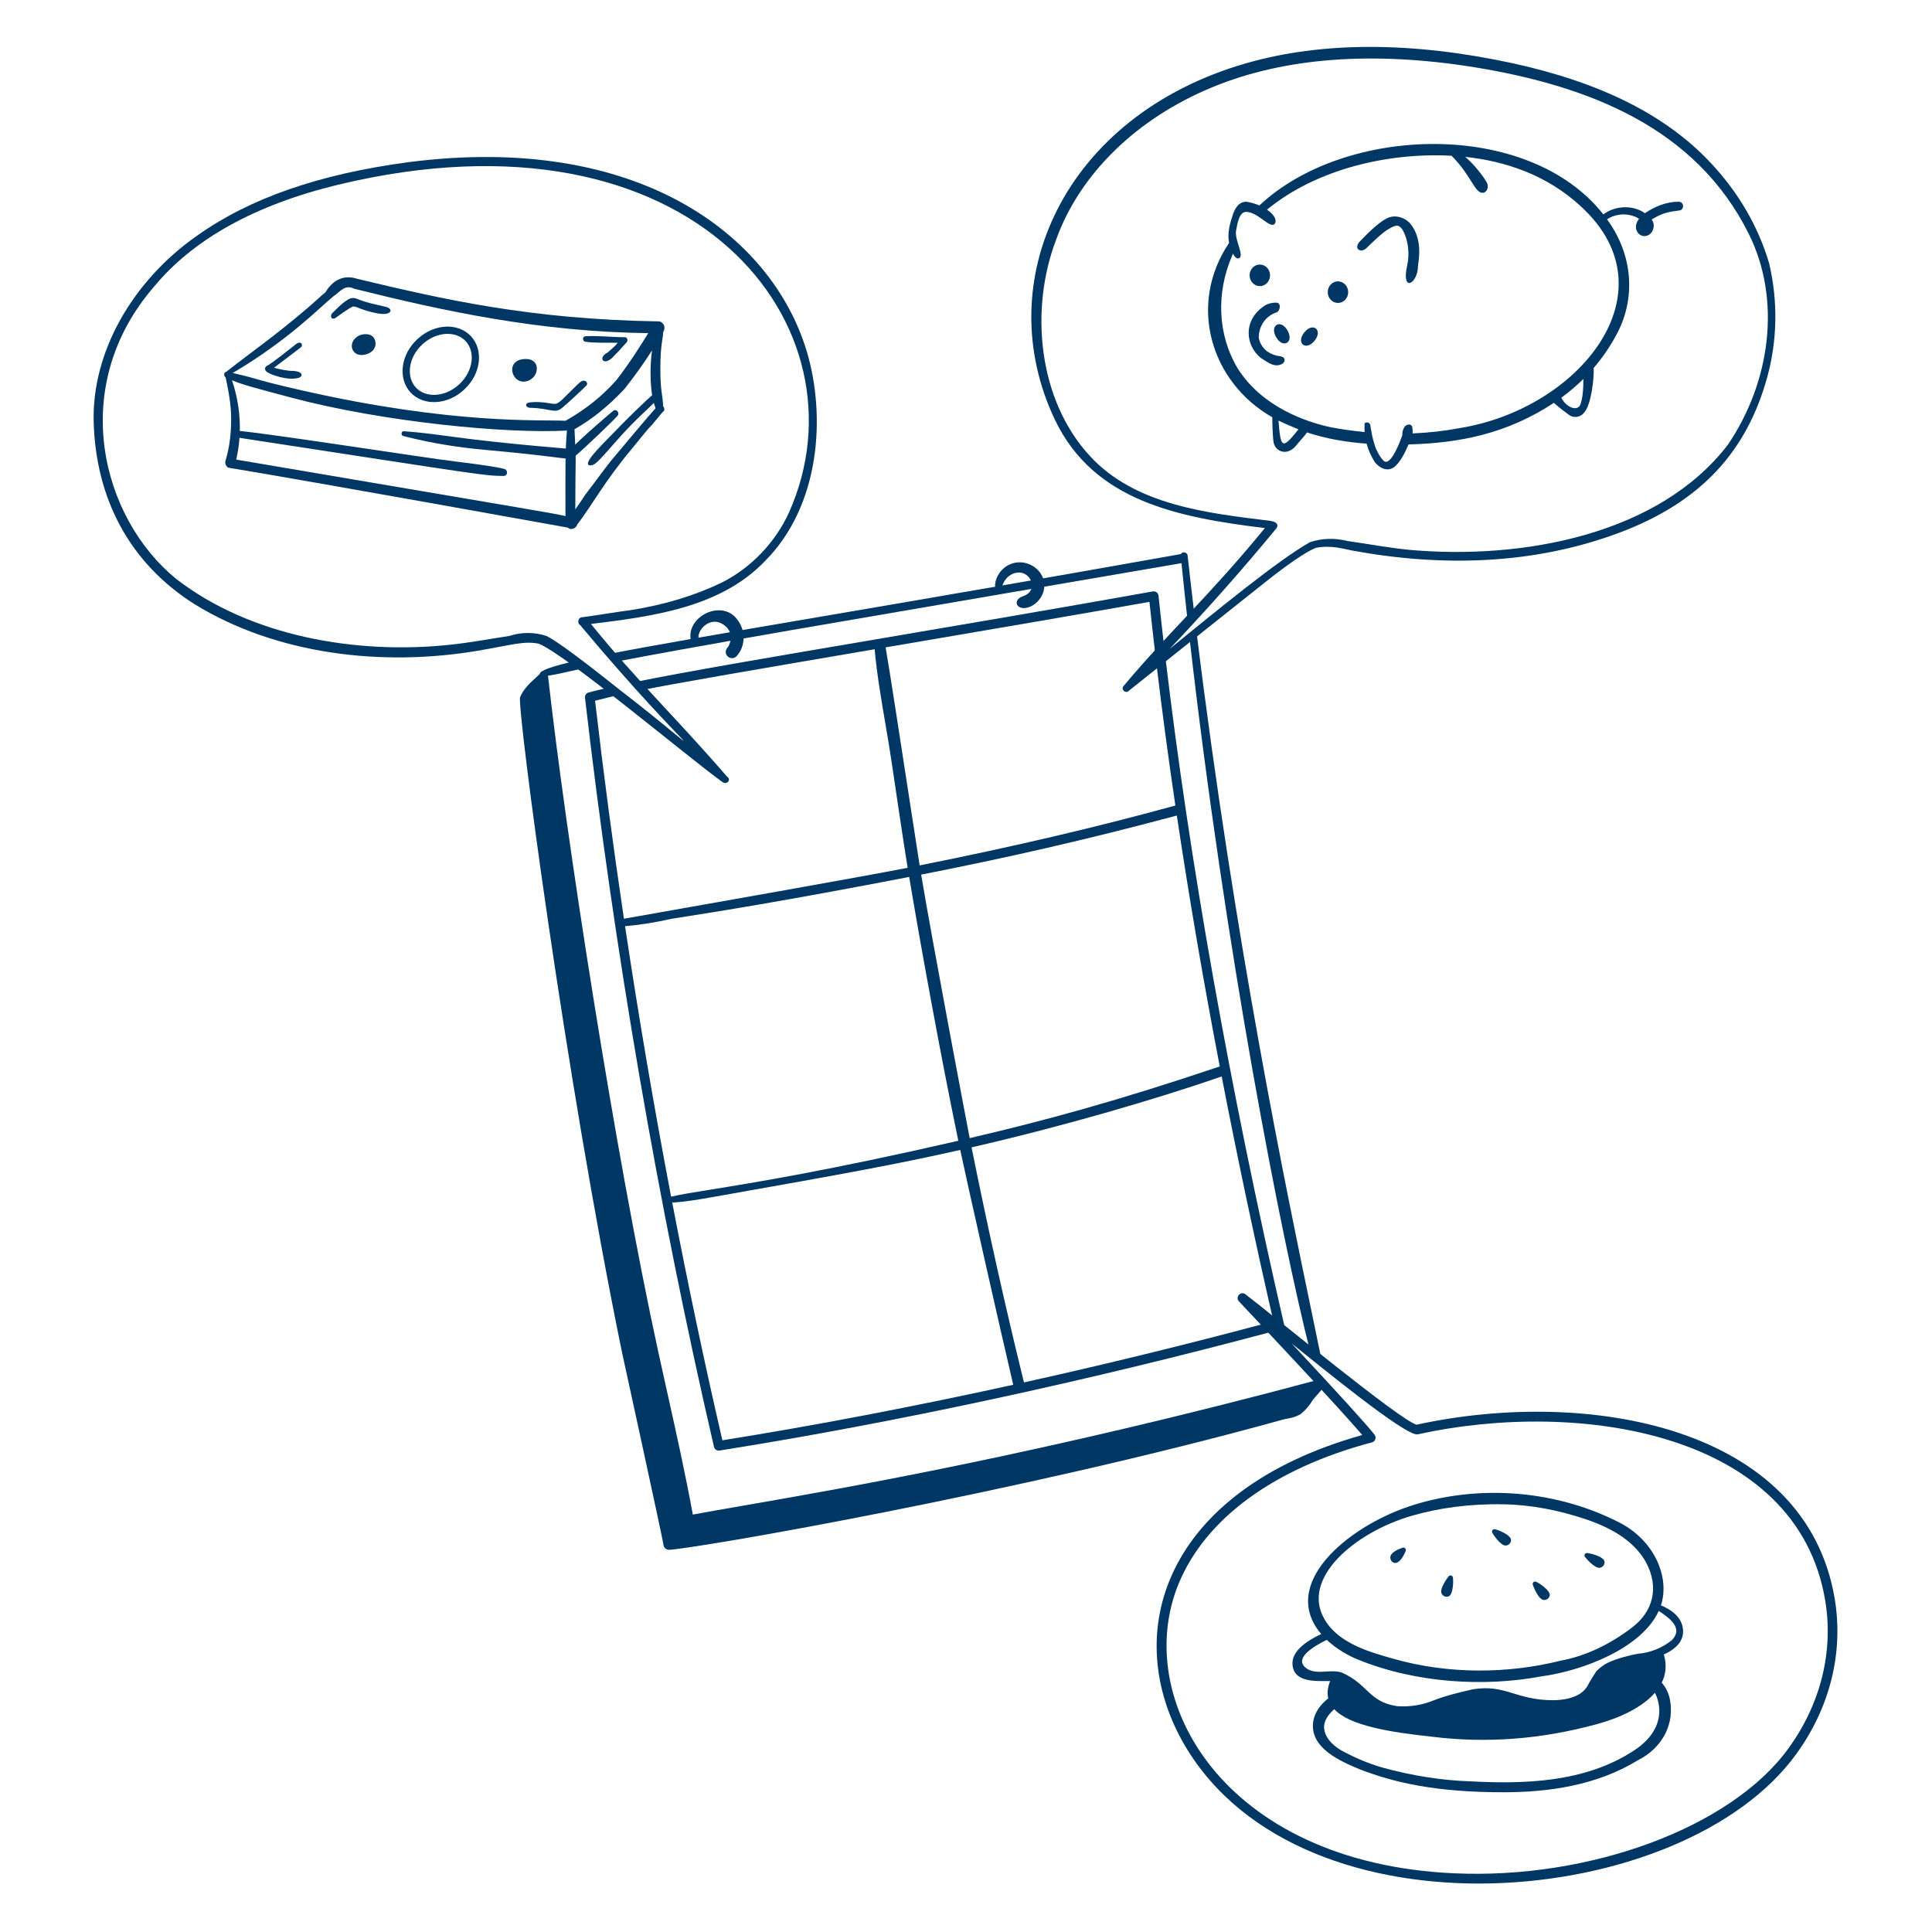 <svg width="400" height="400" viewBox="0 0 400 400" fill="none" xmlns="http://www.w3.org/2000/svg"><g clip-path="url(#clip0_129_23402)"><path d="M152.516 128.102C149.334 124.126 142.386 127.546 142.972 132.18C142.972 133.66 145.396 133.746 144.596 131.91C144.632 129.91 147.62 127.204 150.33 129.766C151.208 130.596 151.774 131.91 150.806 133.846C149.272 135.38 151.308 137.058 152.504 135.864C154.434 133.718 154.438 130.452 152.516 128.102Z" fill="#003764" /><path d="M215.905 119.596C214.887 117.002 211.501 115.502 208.703 117.032C206.847 118.046 205.899 120.106 206.029 121.448C206.081 121.996 207.291 122.45 207.455 121.604C207.831 119.706 209.569 118.338 211.327 118.558C213.779 118.928 214.799 122.444 211.849 123.422C209.673 124.15 210.341 126.072 212.215 125.886C214.651 125.658 217.099 122.644 215.905 119.596Z" fill="#003764" /><path fill-rule="evenodd" clip-rule="evenodd" d="M181.081 134.42C152.564 139.293 140.172 141.422 132.666 142.923C132.132 142.351 131.624 141.805 131.133 141.273C142.417 138.982 159.832 136.023 181.481 132.345C198.293 129.488 217.659 126.198 238.687 122.45C239.249 122.346 239.797 122.748 239.857 123.33C240.223 126.827 240.613 130.352 241.025 133.904L239.233 135.82C238.791 132.052 238.371 128.315 237.979 124.608C222.291 127.396 206.347 130.113 189.648 132.958L189.646 132.959L183.359 134.03C184.119 138.349 186.577 154.355 188.393 166.174C189.377 172.579 190.171 177.755 190.405 179.174C210.045 175.252 227.127 171.24 243.347 166.774C241.879 156.819 240.573 147.047 239.429 137.47C240.023 136.998 240.637 136.507 241.271 136.002C246.291 178.491 254.533 224.862 265.815 274.052C265.919 274.504 265.699 274.958 265.303 275.164C264.645 274.634 264.005 274.122 263.389 273.628C263.477 273.604 263.563 273.582 263.649 273.558C259.701 256.3 256.129 239.39 252.937 222.872C239.103 227.662 219.719 233.294 201.149 237.548C204.579 254.568 208.151 270.584 212.001 286.214C228.639 282.526 245.461 278.416 262.137 273.962C262.633 274.49 263.153 275.044 263.693 275.62C224.879 286.024 185.237 294.558 148.957 300.322C148.453 300.406 147.949 300.08 147.827 299.56C136.329 250 127.093 196.366 121.119 144.454C121.063 143.96 121.375 143.5 121.855 143.372C123.097 143.041 124.559 142.688 126.228 142.314C126.878 142.824 127.535 143.343 128.198 143.867C126.422 144.268 124.861 144.655 123.203 145.086C124.933 160.034 126.931 175.126 129.179 190.216C129.278 190.198 130.348 190.009 132.14 189.693L132.2 189.682L132.232 189.676L132.29 189.666C143.112 187.758 178.877 181.45 187.919 179.668C187.045 174.35 184.947 160.104 184.679 158.274C184.267 155.451 183.782 152.606 183.295 149.752C182.423 144.645 181.547 139.509 181.081 134.42ZM272.739 285.328C272.775 285.45 272.809 285.572 272.845 285.692C215.827 300.982 175.307 308.01 153.949 311.714H153.945C149.668 312.456 146.159 313.066 143.441 313.58V313.582C141.911 305.204 140.047 296.828 138.166 288.378C137.543 285.58 136.918 282.774 136.303 279.956C127.339 238.864 117.069 172.466 113.459 139.894C115.471 139.567 116.315 139.372 117.704 139.05C118.518 138.862 119.519 138.631 121.05 138.304C120.384 137.797 119.74 137.312 119.122 136.852C114.178 137.981 111.753 138.841 111.753 139.536C111.539 139.759 111.254 140.018 110.931 140.312C109.856 141.288 108.36 142.647 107.679 144.344C106.983 146.136 117.001 222.57 128.757 279.88C128.757 279.88 137.185 318.436 137.351 319.752C137.351 320.326 137.895 320.874 138.471 320.87C142.573 320.846 210.551 309.228 265.895 293.834C267.157 293.624 268.209 293.412 269.311 292.75C270.267 291.986 271.139 290.966 271.815 289.836C272.155 289.41 272.545 288.968 272.963 288.494C273.357 288.046 273.775 287.572 274.199 287.058C274.235 287.048 274.269 287.036 274.303 287.02C273.787 286.462 273.265 285.896 272.739 285.328ZM273.671 281.864C273.145 279.246 272.475 276.034 271.691 272.264C266.331 246.5 255.577 194.813 247.727 130.828L246.269 131.996C253.639 196.811 265.321 256.476 271.295 279.97C272.083 280.598 272.875 281.23 273.671 281.864ZM164.115 130.414C144.786 133.764 133.846 135.772 127.323 137.037C126.866 136.516 126.403 135.982 125.926 135.427C135.568 133.535 150.213 131.036 170.112 127.64C189.725 124.292 214.443 120.073 244.507 114.706C244.789 114.088 245.809 114.392 245.869 114.934C246.329 119.068 246.801 123.158 247.287 127.2C246.847 127.671 246.385 128.167 245.897 128.689C245.451 124.672 245.023 120.637 244.613 116.592L164.115 130.414ZM252.539 220.796C231.381 227.924 216.371 232.002 200.767 235.638C200.231 232.964 192.969 194.642 190.717 181.078C208.551 177.58 224.891 173.872 243.653 168.846C246.161 185.664 249.127 203 252.537 220.794L252.539 220.796ZM139.127 190.212L140.552 189.988C148.345 188.765 162.211 186.588 188.235 181.56C190.343 194.184 194.489 217.274 198.409 236.184C171.392 242.388 156.038 244.862 147.163 246.29L147.161 246.292C143.38 246.9 140.774 247.32 138.945 247.758C135.419 229.274 132.225 210.518 129.411 191.758C132.359 191.516 135.557 191.008 139.127 190.212ZM149.561 298.2C145.851 282.152 142.379 265.68 139.179 248.984C142.029 248.818 145.003 248.292 147.881 247.782C175.801 242.844 185.613 241.052 198.805 238.082C199.935 243.49 207.247 275.994 209.779 286.704C189.185 291.23 168.899 295.106 149.561 298.2Z" fill="#003764" /><path d="M366.269 54.47C364.017 46.896 359.999 39.968 354.323 33.872C345.095 23.936 331.649 17.142 313.211 13.1C292.289 8.582 273.707 8.584 257.977 13.104C220.337 23.932 204.671 58.254 218.473 87.04C226.505 103.64 243.573 107.108 261.881 109.33C250.147 123.656 242.199 130.612 232.661 141.988C231.967 142.682 233.015 143.716 233.699 143.028C233.833 142.894 259.785 122.254 259.933 122.136C262.943 119.738 269.065 114.794 272.449 113.416C275.711 112.824 277.991 113.622 279.997 113.992C298.541 117.404 317.491 116.922 335.157 110.334C352.331 103.93 361.675 93.29 365.859 78.19C367.915 70.768 368.197 62.61 366.269 54.47ZM264.211 109.444C264.453 109.202 265.081 108.088 262.773 107.806C249.879 106.224 235.091 104.59 225.723 94.492C214.889 82.812 213.181 64.1 218.615 49.742C223.503 36.016 235.385 24.438 251.211 17.972C265.973 11.926 284.109 10.552 305.113 13.894C329.125 17.788 351.105 26.498 362.027 48.342C368.905 62.1 366.519 79.116 357.757 92.052C343.455 110.71 315.297 115.922 291.879 113.848C287.559 113.436 283.215 112.608 279.023 112.014C276.363 111.348 273.687 111.422 271.227 112.248C264.495 116.034 251.685 126.612 242.185 134.324C249.827 126.278 257.211 117.942 264.215 109.446L264.211 109.444Z" fill="#003764" /><path d="M291.857 46.152C290.491 44.784 288.489 44.428 287.007 45.276C285.363 46.096 282.957 48.504 281.599 49.926C280.069 51.526 281.765 52.486 282.927 51.354C283.997 50.31 286.169 48.17 287.489 47.416C288.983 46.56 289.535 46.384 290.361 47.536C291.659 49.806 291.839 52.728 291.355 54.892C290.033 60.782 293.593 58.74 293.581 55.014C294.147 51.6 293.869 48.496 291.857 46.152Z" fill="#003764" /><path d="M265.558 73.928C265.08 73.576 264.134 73.94 262.344 72.752C261.384 71.984 260.8 71.012 260.614 69.914C260.614 67.474 262.062 65.416 264.3 64.67C265.016 64.436 265.382 62.652 264.204 62.652C263.288 62.652 262.428 62.888 261.786 63.316C257.276 66.32 257.866 71.478 260.966 74.054C262.786 75.268 263.742 75.886 264.948 75.548C266.31 75.166 266.068 74.048 265.56 73.928H265.558Z" fill="#003764" /><path d="M347.55 41.764C345.058 41.764 342.612 42.732 340.56 44.144C338.328 42.49 334.544 42.42 331.958 44.39C316.394 24.632 278.39 25.89 260.742 42.544C259.94 42.19 259.036 41.924 258.06 41.764C256.3 41.764 255.642 43.414 255.318 44.222C254.604 46.366 254.078 48.262 254.47 50.292C245.85 63.07 250.644 79.112 263.418 86.392C263.402 86.592 263.464 90.616 263.708 91.694C264.12 93.53 266.604 94.59 268.528 92.022C270.224 90.042 270.124 90.21 270.598 89.526C274.652 90.878 278.868 91.554 282.936 91.854C283.294 93.17 283.87 94.472 284.652 95.7C285.644 96.938 287.208 97.672 288.534 96.786C289.856 95.906 291.008 93.456 291.626 92.014C302.16 91.736 311.952 89.832 321.706 83.414C322.802 84.414 324.874 85.916 324.874 85.916C325.862 86.656 327.284 86.35 327.928 85.478C329.47 83.936 330.094 78.01 329.946 76.186C331.884 73.934 333.554 71.468 334.914 68.826C338.51 61.846 338.272 53.042 332.72 45.404C334.686 44.114 337.312 44.046 339.354 45.286C337.888 47.176 339.176 48.884 340.444 48.884C342.164 48.882 342.944 46.642 341.952 45.45C343.456 44.566 344.546 43.93 347.548 43.596C348.764 43.596 348.764 41.766 347.548 41.766L347.55 41.764ZM264.698 87.078C265.476 87.468 268.116 88.612 268.836 88.892C265.518 93.048 265.146 93.01 264.698 87.078ZM327.078 84.008C326.1 85.31 323.932 83.862 323.262 82.332C324.89 81.146 326.416 79.852 327.826 78.456C327.82 80.166 327.742 82.67 327.078 84.008ZM302.032 88.664C298.908 89.246 295.714 89.6 292.466 89.732C292.5 89.408 292.472 88.336 292.262 88.132C291.886 87.756 291.48 87.884 291.098 88.076C291.068 88.09 291.042 88.11 291.02 88.132C290.562 88.59 290.326 89.264 290.316 90.138C289.89 91.422 288.276 95.622 286.93 95.622C286.144 95.622 284.754 92.926 284.552 91.936C284.15 90.728 283.944 89.492 283.75 88.344C283.75 87.098 282.256 87.336 282.53 88.008C282.496 88.484 282.496 88.966 282.53 89.45C280.214 89.228 277.88 88.9 275.53 88.462C270.536 87.382 261.394 84.368 256.27 76.314C252.05 69.278 251.786 60.664 255.062 53.03C255.132 52.866 255.194 52.692 255.262 52.516C255.516 52.992 255.978 53.67 256.482 53.482C257.72 53.046 255.63 49.736 255.898 47.85C256.232 45.846 256.622 44.426 257.442 44.008C258.508 43.468 260.33 44.644 261.292 45.354C262.474 46.224 263.226 46.742 263.742 46.482C263.976 46.364 264.094 46.118 264.094 45.752C264.094 44.82 263.082 43.926 262.32 43.41C272.552 34.98 287.502 31.526 300.534 32.252C304.608 36.33 305.3 39.924 306.938 39.924C307.844 39.924 308.302 38.736 307.86 37.852C307.328 36.788 305.244 34.044 303.36 32.476C311.33 33.328 320.224 36.066 327.482 42.898C346.53 60.534 326.956 84.728 302.034 88.664H302.032Z" fill="#003764" /><path d="M277.011 62.722C278.181 62.722 279.129 61.722 279.129 60.488C279.129 59.254 278.181 58.254 277.011 58.254C275.841 58.254 274.893 59.254 274.893 60.488C274.893 61.722 275.841 62.722 277.011 62.722Z" fill="#003764" /><path d="M260.833 59.24C262.003 59.24 262.951 58.24 262.951 57.006C262.951 55.772 262.003 54.772 260.833 54.772C259.663 54.772 258.715 55.772 258.715 57.006C258.715 58.24 259.663 59.24 260.833 59.24Z" fill="#003764" /><path d="M266.578 68.442C265.188 65.968 262.794 67.298 264.194 69.782C265.596 72.278 267.968 70.912 266.578 68.442Z" fill="#003764" /><path d="M272.172 70.54C273.946 68.324 271.816 66.604 270.036 68.83C268.246 71.066 270.402 72.754 272.172 70.54Z" fill="#003764" /><path d="M245.323 361.418C231.773 338.32 240.851 308.682 282.043 297.102C277.145 291.354 261.665 274.918 256.515 269.442C255.679 268.554 256.881 267.222 257.851 267.962C264.017 272.676 289.723 293.952 293.277 294.97C328.695 287.252 373.857 295.24 379.855 330.988C381.717 342.09 378.897 353.506 371.911 363.134C348.461 395.604 269.683 402.696 245.323 361.416V361.418ZM267.435 278.156C277.039 288.436 282.913 294.902 284.587 297.042C285.029 297.608 284.749 298.44 284.055 298.626C263.801 303.992 249.583 314.388 244.019 327.902C234.223 351.686 253.215 385.638 300.945 387.844C329.341 389.156 358.513 378.272 370.293 361.962C376.961 352.77 379.657 341.89 377.883 331.32C372.055 296.58 327.049 289.588 293.501 296.968C291.119 297.498 272.743 282.408 267.435 278.154V278.156Z" fill="#003764" /><path fill-rule="evenodd" clip-rule="evenodd" d="M275.833 347.052C276.197 347.064 276.555 347.106 276.903 347.192C278.957 347.554 280.441 348.986 281.943 350.436C282.987 351.442 284.039 352.458 285.299 353.13C288.575 354.972 293.081 354.358 296.767 353.13C297.341 352.94 297.921 352.738 298.503 352.536C301.665 351.436 304.951 350.294 308.235 350.468C310.757 350.828 312.621 351.362 314.287 351.84C317.503 352.764 319.983 353.474 325.027 352.31C326.665 352.106 328.099 351.286 329.123 350.058C329.495 349.686 329.711 349.204 329.955 348.664C330.691 347.026 331.673 344.844 337.929 343.504C339.917 343.22 342.001 342.642 343.913 341.768C344.139 342.076 344.347 342.404 344.537 342.744C345.115 344.834 344.867 346.71 344.047 348.374C344.763 349.204 345.289 350.144 345.587 351.206C347.027 356.958 343.997 362 339.085 364.456C330.495 369.706 320.465 371.068 311.273 371.068C297.481 371.072 288.791 369.134 281.503 366.312L281.493 366.308C277.559 364.65 271.041 361.902 271.895 356.36C272.243 354.392 273.447 352.868 274.999 351.628C274.691 350.336 274.929 348.826 275.833 347.052ZM274.127 357.452C274.221 356.056 275.115 354.86 276.245 353.872C279.429 357.29 287.723 358.628 296.521 359.57C307.497 360.942 319.039 360.176 330.837 356.9C335.275 355.69 339.953 353.546 342.625 350.478C342.857 350.886 343.041 351.322 343.169 351.786V351.784C344.395 355.816 342.577 359.722 338.173 362.504C328.055 369.108 315.399 369.392 304.353 368.804C298.465 368.606 292.355 367.646 286.199 365.948C283.491 365.176 280.687 364.012 277.865 362.494C276.741 361.87 274.129 360.126 274.127 357.452Z" fill="#003764" /><path d="M343.882 332.37C345.776 326.638 342.588 318.722 334.786 314.976C320.948 308.056 304.81 307.498 291.686 311.904C278.868 316.208 264.788 328.006 273.544 338.308C271.05 339.478 267.592 341.554 267.592 344.322C267.592 349.11 274.172 347.794 276.604 348.088C280.396 349.352 279.912 351.03 285.594 354.428C291.372 356.836 296.158 354.026 302.578 352.188C305.586 351.384 309.038 351.384 312.024 352.182C314.522 353.072 317.324 353.584 321.112 353.836C323.796 354.04 326.558 353.222 328.888 351.528C329.486 351.092 330.908 348.174 331.01 347.97C332.778 345.318 335.932 344.716 338.886 344.16C342.87 343.412 348.466 341.824 348.466 337.77C348.466 334.796 345.798 333.16 343.882 332.37ZM292.386 313.8C297.806 312.236 304.126 311.32 311.296 311.448C317.056 311.552 322.744 312.682 328.21 314.506C334.44 316.582 338.54 319.484 340.738 323.374C343.614 328.646 342.236 333.63 337.946 336.922C333.5 340.334 328.466 342.836 323.114 343.826C312.228 346.548 299.866 346.682 288.454 343.418C283.682 342.082 277.148 340.252 274.294 335.36C269.194 326.96 280.282 317.292 292.388 313.798L292.386 313.8ZM346.136 339.584C344.088 341.222 341.666 342.192 339.096 342.39C337.426 342.724 334.97 343.272 332.878 344.26C332.06 344.646 331.218 345.282 330.502 346.012C329.894 347.028 329.266 347.864 328.658 349.088C327.118 351.726 323.17 352.01 321.544 352.01C313.796 352.01 311.702 348.63 304.89 349.764C302.262 350.37 299.544 350.998 296.854 352.032C294.476 353.022 291.834 353.44 289.232 353.24C283.316 352.33 283.34 348.742 277.814 346.288C275.298 345.45 272.154 347.05 270.14 345.122C268.088 343.158 272.142 340.758 274.698 339.516C276.762 341.456 279.234 342.818 281.094 343.576C293.33 348.552 307.478 349.26 319.124 347.076C327.584 345.948 339.888 341.292 343.424 333.526C346.138 335.272 348.408 337.298 346.132 339.582L346.136 339.584Z" fill="#003764" /><path d="M290.425 320.436C290.057 320.548 288.215 321.154 287.897 322.156C287.541 323.284 289.355 325.2 291.033 321.104C291.191 320.72 290.837 320.318 290.425 320.436Z" fill="#003764" /><path d="M299.937 326.346C299.685 326.636 298.145 328.754 298.409 329.768C298.609 330.53 299.609 330.836 300.127 330.38C300.859 329.764 300.939 327.334 300.807 326.586C300.735 326.178 300.223 326.024 299.937 326.344V326.346Z" fill="#003764" /><path d="M317.344 328.086C317.452 328.454 318.41 330.892 319.408 331.214C320.158 331.456 320.954 330.776 320.848 330.096C320.724 329.146 318.718 327.774 318.016 327.482C317.634 327.322 317.228 327.672 317.344 328.086Z" fill="#003764" /><path d="M308.954 317.342C309.136 317.68 310.57 319.872 311.614 319.984C312.398 320.068 313.038 319.24 312.796 318.596C312.48 317.692 310.236 316.758 309.49 316.614C309.082 316.536 308.758 316.962 308.956 317.342H308.954Z" fill="#003764" /><path d="M328.141 322.334C328.365 322.646 330.075 324.628 331.125 324.602C331.913 324.582 332.439 323.678 332.113 323.07C331.681 322.216 329.333 321.586 328.575 321.542C328.161 321.518 327.895 321.982 328.141 322.334Z" fill="#003764" /><path d="M167.015 72.696C159.739 48.556 131.901 27.448 84.571 33.576C66.073 36.042 51.761 41.016 40.819 48.782C27.229 58.296 19.019 73.066 19.395 87.33C19.823 103.206 26.803 116.554 40.221 125.052C57.167 135.518 79.125 138.092 99.001 134.716C105.885 133.546 108.443 132.658 111.533 133.266C117.235 135.546 142.697 157 149.561 161.9C150.553 162.608 151.453 161.356 150.541 160.806C139.523 148.098 132.151 141.26 122.349 129.188C134.861 127.64 149.055 125.884 158.341 116.202C169.887 104.656 171.019 86.03 167.017 72.694L167.015 72.696ZM128.003 142.58C126.637 141.518 116.507 133.336 113.169 131.68C110.599 130.822 107.839 130.868 105.453 131.668C101.375 132.28 97.039 133.104 92.975 133.508C73.883 135.522 51.913 131.81 36.471 119.854C21.041 107.284 13.955 80.16 31.803 59.456C39.929 49.562 52.759 42.432 69.935 38.26C144.113 20.382 180.221 68.142 163.383 106.038C160.563 112.28 155.463 117.602 149.395 120.636C143.817 123.33 137.437 125.25 130.443 126.344C127.235 126.744 123.879 127.364 120.651 127.776C119.577 127.776 119.505 129.124 120.073 129.366C143.555 157.432 150.009 159.588 128.003 142.58Z" fill="#003764" /><path d="M137.301 84.148C137.219 81.812 136.719 81.1 136.719 76.468C136.719 71.328 137.249 70.302 137.303 68.766C138.051 67.482 137.047 66.542 136.425 66.542C109.503 66.122 91.435 61.888 74.057 57.75C72.155 57.118 69.457 57.082 67.383 60.5C66.299 61.408 65.669 62.052 63.933 63.546C57.251 69.296 52.203 72.77 46.865 76.958C46.357 77.06 46.225 77.794 46.715 78.122C47.327 81.002 47.859 83.83 47.859 86.706C47.859 92.58 46.631 95.186 46.631 95.716C46.631 96.32 47.091 96.8 47.291 96.832C64.937 99.74 117.573 109.24 117.573 109.24C118.231 109.898 119.335 109.328 119.513 108.606C122.779 104.302 125.059 99.814 130.873 92.84C133.145 90.108 133.895 89.044 135.011 87.928C137.151 85.424 136.405 86.124 137.453 85.078C137.595 84.936 137.607 84.424 137.303 84.15L137.301 84.148ZM69.009 61.358C70.441 60.404 71.379 58.824 73.275 59.762C91.997 64.454 111.835 68.708 134.211 68.972C132.243 72.19 130.081 75.528 127.595 78.726C124.689 82.018 121.157 84.838 117.085 87.114C111.647 86.862 93.825 87.92 62.767 80.884C52.045 78.454 54.683 78.716 48.183 77.226C59.755 70.394 66.195 63.662 69.009 61.358ZM117.075 106.852C114.269 106.208 115.335 106.45 48.913 95.154C50.147 89.748 49.843 84.116 48.029 78.732C50.271 79.66 52.343 80.202 60.165 82.288C79.351 87.406 105.047 89.84 117.383 89.142C116.995 93.354 117.075 97.142 117.075 106.852ZM126.561 95.324C124.863 97.446 123.491 99.42 122.055 101.264C120.817 102.814 120.741 103.18 119.107 105.46C119.107 94.422 119.371 96.55 118.943 88.872C122.543 86.834 125.923 84.114 129.281 80.544C131.405 77.854 133.271 75.246 134.999 72.55C134.517 75.834 134.473 81.434 135.733 84.504C135.403 84.794 126.923 94.874 126.561 95.324Z" fill="#003764" /><path d="M135.534 81.416C134.126 82.424 128.63 87.962 128.42 88.186C125.648 91.148 119.906 96.356 122.292 96.356C123.094 96.356 123.854 95.606 127.252 91.704C132.356 85.838 135.362 83.826 136.284 82.326C136.644 81.542 136.16 81.07 135.534 81.416Z" fill="#003764" /><path d="M104.695 97.218C104.223 96.746 94.613 95.588 94.411 95.564C87.133 94.688 56.315 89.824 49.013 89.162C48.571 88.616 48.025 90.412 48.611 90.5C101.631 98.636 99.993 98.454 104.277 98.546C104.845 98.558 105.301 97.824 104.693 97.216L104.695 97.218Z" fill="#003764" /><path d="M127.132 84.942C126.756 85.13 119.966 91.028 118.172 92.976C117.378 92.838 105.04 91.962 93.946 90.456C90.56 89.996 87.058 89.522 83.586 89.274C83.006 89.274 82.974 90.22 83.538 90.282C89.386 91.796 95.122 92.664 100.552 93.15C117.418 94.658 118.644 95.56 118.882 94.6C121.09 92.774 127.414 86.678 127.948 85.96C128.276 85.302 127.548 84.736 127.136 84.942H127.132Z" fill="#003764" /><path d="M60.241 76.782C59.699 76.782 57.999 76.496 56.719 76.14C56.719 76.14 61.547 72.502 62.233 71.958C62.901 71.426 62.301 70.478 61.311 71.228C60.481 71.858 56.395 75.188 55.193 75.79C54.907 75.934 54.701 76.472 55.115 76.884C55.793 77.562 59.629 78.856 61.765 78.248C62.797 77.954 62.887 76.782 60.241 76.782Z" fill="#003764" /><path d="M79.917 63.536C77.875 63.034 76.263 62.812 73.869 61.856C72.743 61.402 72.061 62.006 71.339 62.5C70.785 62.87 69.811 63.814 68.843 64.782C68.163 65.462 68.671 66.422 69.589 65.738C69.945 65.472 72.705 63.458 73.143 63.458C73.501 63.458 74.067 63.648 74.465 63.846C75.613 64.304 78.429 65.138 79.725 64.988C81.289 64.806 81.097 63.824 79.917 63.536Z" fill="#003764" /><path d="M129.457 69.82C126.549 69.82 124.009 69.452 121.191 69.62C120.525 69.66 120.603 70.664 121.143 70.744C123.325 71.058 125.469 70.912 127.891 70.97C127.363 71.568 127.635 71.406 125.771 73.008C123.691 74.05 124.971 75.848 126.803 74.02C127.797 73.026 128.793 71.954 129.671 70.948C130.173 70.446 129.765 69.822 129.459 69.822L129.457 69.82Z" fill="#003764" /><path d="M120.227 79.036C119.911 79.252 119.279 79.88 118.481 80.676C115.407 83.734 115.467 83.794 113.937 83.516C112.167 83.2 110.787 83.184 109.721 83.31C108.519 83.454 108.811 84.412 109.743 84.43C113.917 84.518 114.805 85.706 116.325 84.49C116.957 84.014 120.247 80.982 121.347 79.882C121.951 79.278 121.149 78.402 120.227 79.036Z" fill="#003764" /><path d="M76.814 69.43C75.95 68.974 74.674 69.2 73.984 69.67C71.666 71.256 73.082 74.5 76.224 73.21C78.278 72.368 78.044 70.08 76.814 69.43Z" fill="#003764" /><path d="M109.002 74.328C106.29 74.246 105.504 76.218 106.392 77.796C107.71 80.134 111.112 78.834 111.15 76.304C111.162 75.424 110.61 74.378 109.002 74.328Z" fill="#003764" /><path d="M95.606 80.1C92.36 83.127 87.875 83.24 85.558 80.754C83.24 78.269 83.666 73.803 86.912 70.776C90.159 67.749 94.643 67.636 96.96 70.121C99.278 72.607 98.853 77.072 95.606 80.1Z" stroke="#003764" stroke-width="1.5" /></g><defs><clipPath id="clip0_129_23402"><rect width="400" height="400" fill="white" /></clipPath></defs></svg>